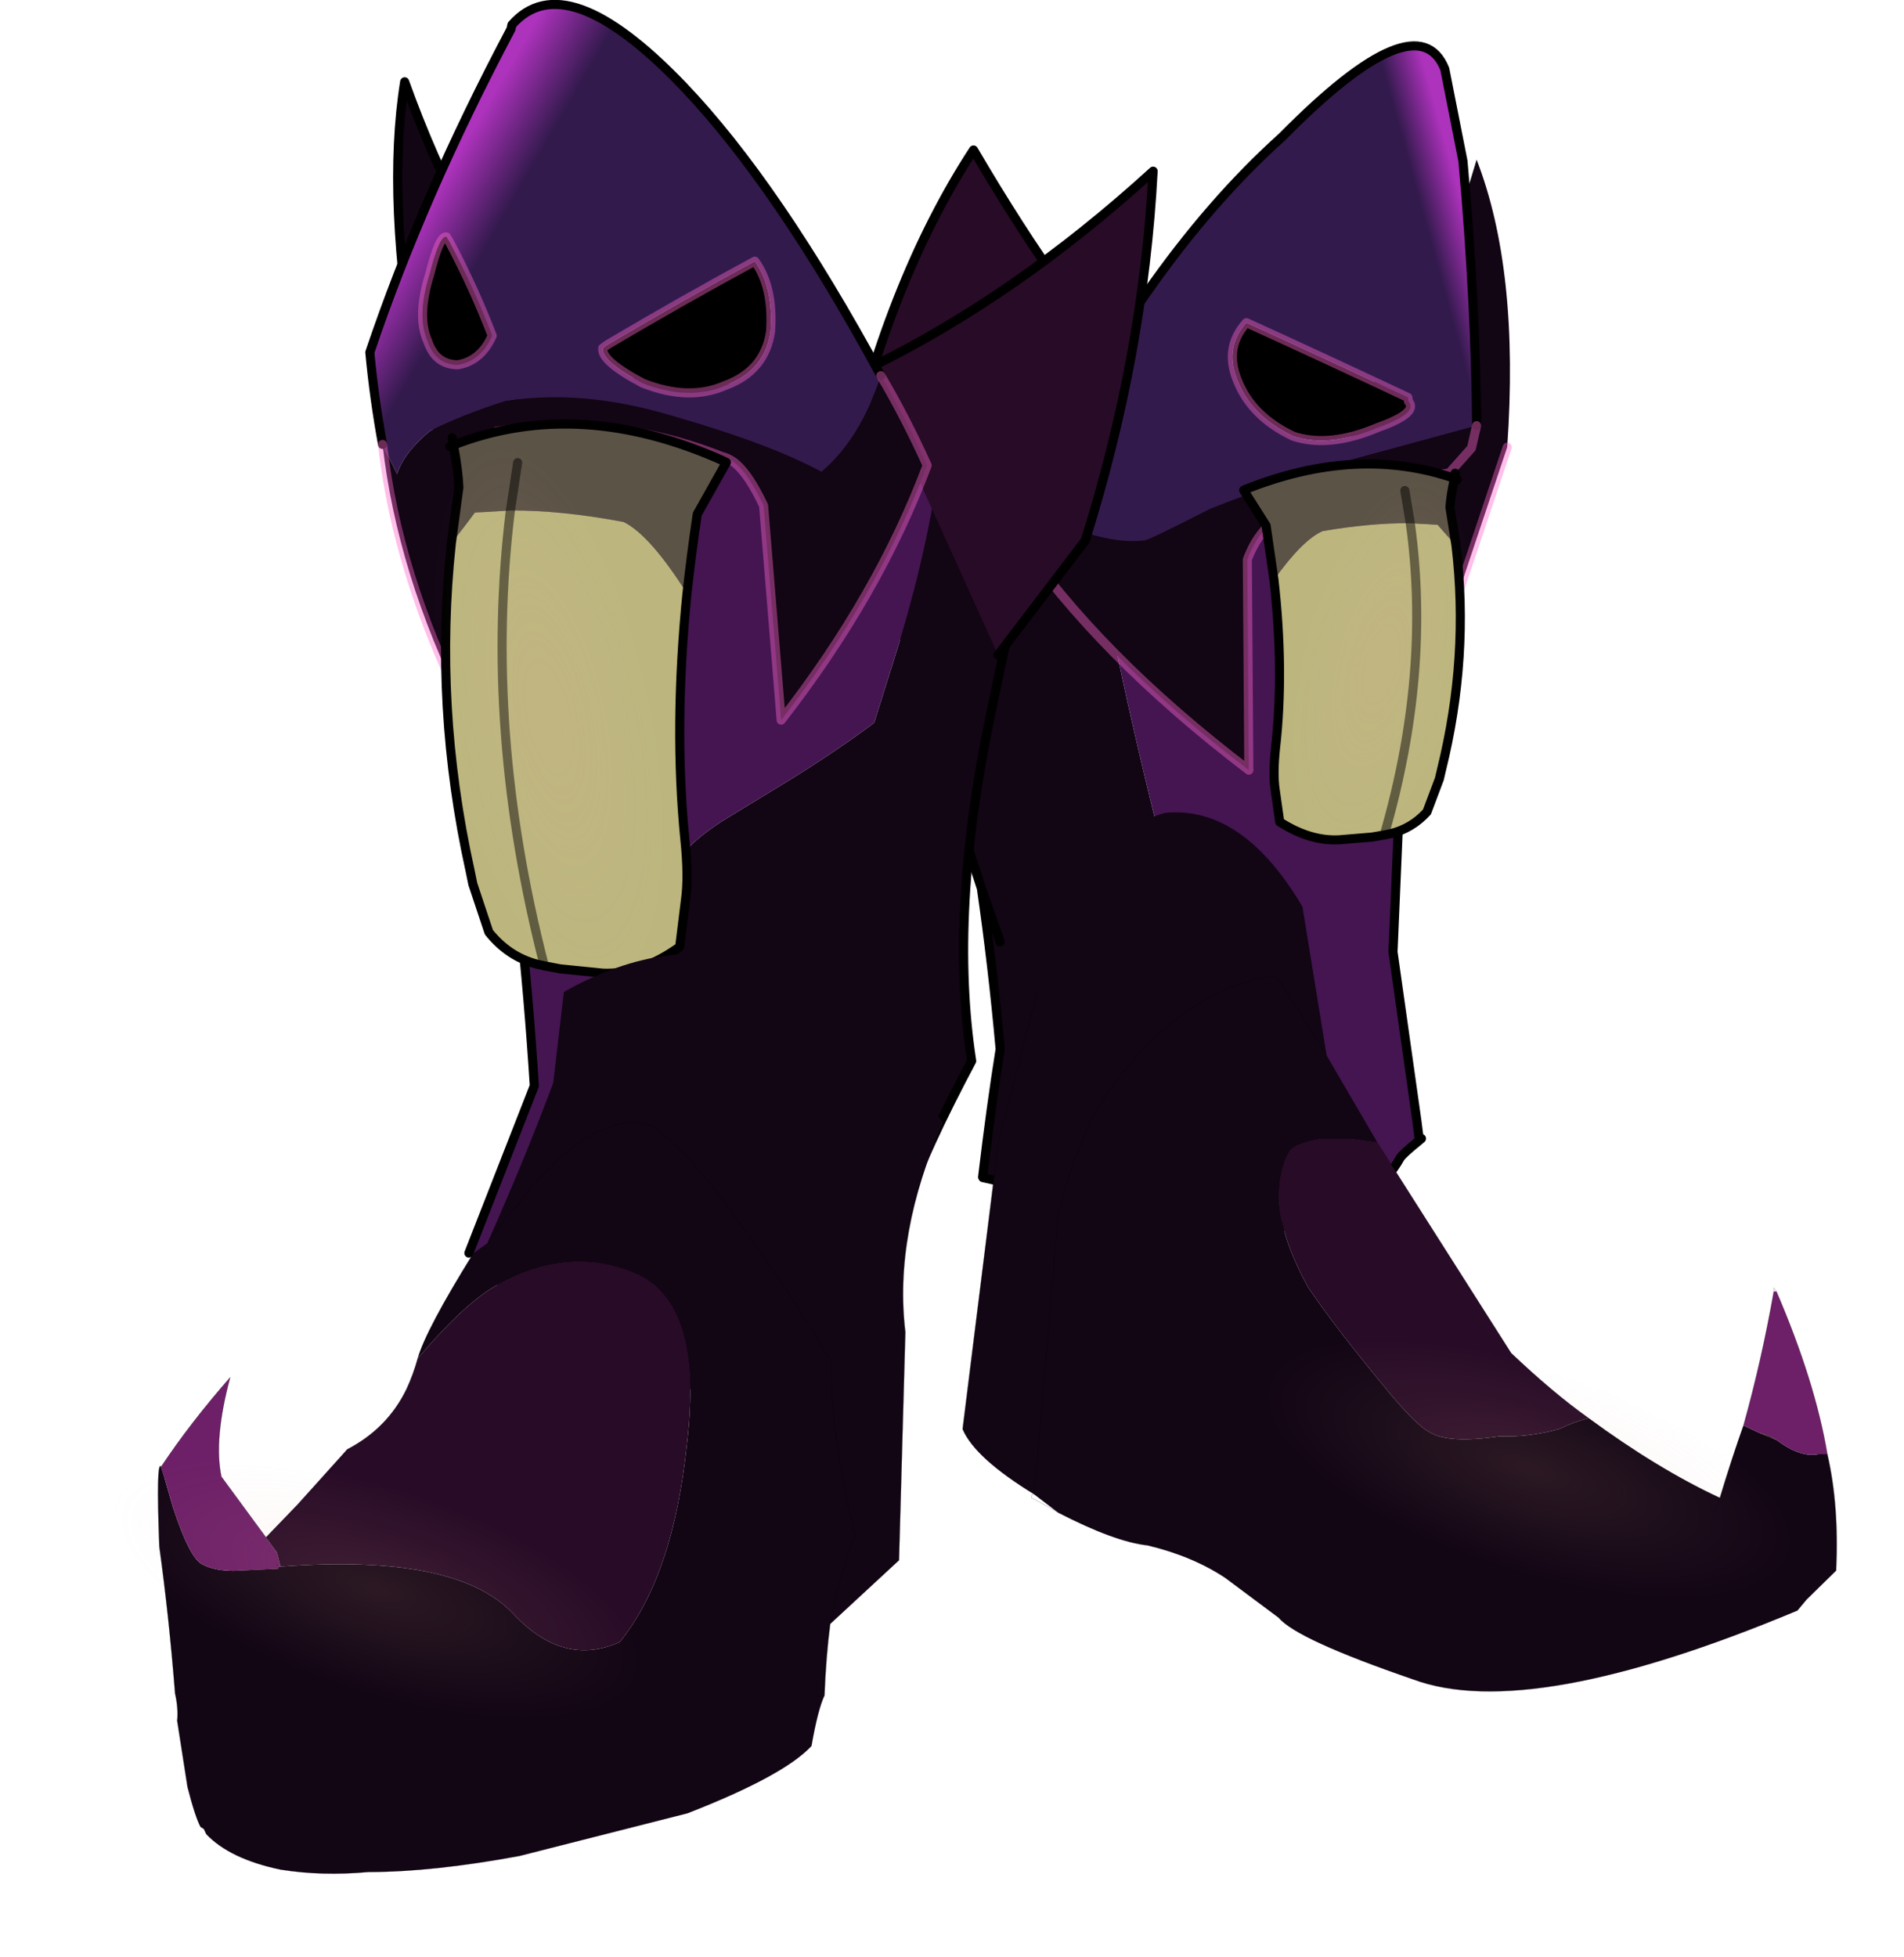 <?xml version="1.0"?>
<svg xmlns="http://www.w3.org/2000/svg" xmlns:xlink="http://www.w3.org/1999/xlink" width="314.3px" height="322.95px"><g transform="matrix(1, 0, 0, 1, -123.3, -241.15)"><use xlink:href="#object-0" width="111.25" height="196.75" transform="matrix(1, 0, 0, 1, 261.6, 247.95)"/><use xlink:href="#object-1" width="48.65" height="48.65" transform="matrix(0.987, -0.193, 0.379, 1.509, 318.05, 318.9)"/><use xlink:href="#object-5" width="242.9" height="279.15" transform="matrix(1, 0, 0, 1, 183.6, 241.15)"/><use xlink:href="#object-6" width="48.65" height="48.65" transform="matrix(-1.278, -0.282, -0.491, 2.204, 256.95, 312.85)"/><use xlink:href="#object-10" width="129.55" height="151.8" transform="matrix(1, 0, 0, 1, 149.4, 398.55)"/><use xlink:href="#object-11" width="48.65" height="48.65" transform="matrix(0.884, -0.966, -1.663, -1.527, 204.25, 564.1)"/><use xlink:href="#object-15" width="48.65" height="48.65" transform="matrix(0.884, -0.966, -1.663, -1.527, 394.6, 544.2)"/></g><defs><g transform="matrix(1, 0, 0, 1, -261.6, -247.95)" id="object-0"><path fill-rule="evenodd" fill="#120514" stroke="none" d="M372.1 314.95L363.65 340.2L345.35 311.4L345.15 310.95Q359.65 293.05 367.05 267.5Q374.15 285.75 372.1 314.95"/><path fill="none" stroke="#ff66cc" stroke-opacity="0.42" stroke-width="1.5" stroke-linecap="round" stroke-linejoin="round" d="M345.15 310.95L345.35 311.4L363.65 340.2L372.1 314.95M363.65 340.2L363.05 342.15"/><path fill-rule="evenodd" fill="#120514" stroke="none" d="M324.4 442.7Q308.65 440.75 285.55 435.5L285.5 435.4Q286.95 423.3 288.4 414.3Q287.15 400.5 285.3 387.75Q276.3 360.55 268.9 333.4L266.55 328.15L280 317.3L281.7 314.4L301.5 315.05Q305.8 343.7 314.5 378.45Q319.55 398.8 321.45 410.25Q324.2 426.4 324.4 442.7M288.4 396.6L285.3 387.75L288.4 396.6"/><path fill-rule="evenodd" fill="#441551" stroke="none" d="M301.5 315.05L356.8 316.8L356.2 329L353.25 398.25L357.2 426.2L357.6 429.35Q354.75 431.65 354.4 432.3Q350.65 439 339.85 443.95L324.4 442.7Q324.2 426.4 321.45 410.25Q319.55 398.8 314.5 378.45Q305.8 343.7 301.5 315.05"/><path fill-rule="evenodd" fill="#14100e" stroke="none" d="M357.6 429.35L357.2 426.2L357.95 429.05L357.6 429.35M356.2 329L356.8 316.8L357.4 316.8L356.2 329"/><path fill="none" stroke="#000000" stroke-width="1.5" stroke-linecap="round" stroke-linejoin="round" d="M324.4 442.7Q308.65 440.75 285.55 435.5L285.5 435.4Q286.95 423.3 288.4 414.3Q287.15 400.5 285.3 387.75Q276.3 360.55 268.9 333.4L266.55 328.15L280 317.3L281.7 314.4L301.5 315.05L356.8 316.8L356.7 315.9M324.4 442.7L339.85 443.95Q350.65 439 354.4 432.3Q354.75 431.65 357.6 429.35L357.2 426.2L353.25 398.25L356.2 329L356.8 316.8L357.4 316.8M357.6 429.35L357.95 429.05M285.3 387.75L288.4 396.6"/><path fill-rule="evenodd" fill="#280b26" stroke="none" d="M276.6 345L262.35 321Q269.7 287.8 284 265.9Q299.15 291.75 312.5 305.75L276.6 345"/><path fill="none" stroke="#000000" stroke-width="1.5" stroke-linecap="round" stroke-linejoin="round" d="M312.5 305.75Q299.15 291.75 284 265.9Q269.7 287.8 262.35 321L276.6 345"/><path fill-rule="evenodd" fill="url(#gradient-Lb7a40687b85807c621fbe1f53a41bee3)" stroke="none" d="M367.05 311.4L343.9 317.7Q334.4 320.65 323 325.15Q313.1 330.2 312.35 330.3Q307.5 331.05 299.25 328Q295.45 326.45 292.35 324.8Q311.25 285 335 263.7Q357.25 241.15 361.8 252.55L364.8 267.75Q366.9 291.55 367.05 311.4M355.7 306.75Q342 300.3 329.05 294.4Q325.35 298.5 327.55 303.9Q329.9 309.9 336.8 313.15Q342.75 315.1 350.75 311.7Q357.5 309.3 355.8 307.4L355.7 306.75"/><path fill-rule="evenodd" fill="#120514" stroke="none" d="M292.35 324.8Q295.45 326.45 299.25 328Q307.5 331.05 312.35 330.3Q313.1 330.2 323 325.15Q334.4 320.65 343.9 317.7L367.05 311.4L366.2 315.1L362.55 319.2Q350.75 321 338.7 325.6L335.2 326.15Q331.2 328.2 329.2 333.5L329.45 368.25Q304.5 349.25 290.9 329.25Q292 327 292.35 324.8"/><path fill-rule="evenodd" fill="#000000" stroke="none" d="M355.7 306.75L355.8 307.4Q357.5 309.3 350.75 311.7Q342.75 315.1 336.8 313.15Q329.9 309.9 327.55 303.9Q325.35 298.5 329.05 294.4Q342 300.3 355.7 306.75"/><path fill="none" stroke="#000000" stroke-width="1.5" stroke-linecap="round" stroke-linejoin="round" d="M367.05 311.4Q366.9 291.55 364.8 267.75L361.8 252.55Q357.25 241.15 335 263.7Q311.25 285 292.35 324.8"/><path fill="none" stroke="#ff66cc" stroke-opacity="0.42" stroke-width="1.5" stroke-linecap="round" stroke-linejoin="round" d="M292.35 324.8Q292 327 290.9 329.25Q304.5 349.25 329.45 368.25L329.2 333.5Q331.2 328.2 335.2 326.15L338.7 325.6Q350.75 321 362.55 319.2L366.2 315.1L367.05 311.4M355.7 306.75Q342 300.3 329.05 294.4Q325.35 298.5 327.55 303.9Q329.9 309.9 336.8 313.15Q342.75 315.1 350.75 311.7Q357.5 309.3 355.8 307.4L355.7 306.75"/><path fill-rule="evenodd" fill="#5b5346" stroke="none" d="M363.65 331.2L360.6 327.75L356.1 327.5Q349.6 327.45 341.65 328.8Q338.3 330.25 333.6 336.85L332.3 327.9L328.6 322.05L328.8 321.95Q347.3 314.55 363.4 320.1Q362.75 323.05 362.65 324.9L363.65 331.2M355.2 322.1L356.1 327.5L355.2 322.1"/><path fill-rule="evenodd" fill="#bcb67e" stroke="none" d="M356.1 327.5L360.6 327.75L363.65 331.2Q365.85 349.6 361.25 368.2L360.9 369.7L358.85 375.15Q356.35 377.9 352.8 378.75L351.8 378.95L349.75 379.3L344.35 379.75Q339.55 380 334.55 376.8L333.8 371.5Q333.4 368.9 333.85 364.65Q335.3 351.9 333.6 336.85Q338.3 330.25 341.65 328.8Q349.6 327.45 356.1 327.5Q359.55 352.2 351.8 378.95Q359.55 352.2 356.1 327.5"/><path fill="none" stroke="#000000" stroke-width="1.5" stroke-linecap="round" stroke-linejoin="round" d="M363.5 319.25L363.4 320.1L363.85 320.3M363.65 331.2L362.65 324.9Q362.75 323.05 363.4 320.1Q347.3 314.55 328.8 321.95M328.6 322.05L332.3 327.9L333.6 336.85Q335.3 351.9 333.85 364.65Q333.4 368.9 333.8 371.5L334.55 376.8Q339.55 380 344.35 379.75L349.75 379.3L351.8 378.95L352.8 378.75Q356.35 377.9 358.85 375.15L360.9 369.7L361.25 368.2Q365.85 349.6 363.65 331.2"/><path fill="none" stroke="#000000" stroke-opacity="0.498" stroke-width="1.5" stroke-linecap="round" stroke-linejoin="round" d="M356.1 327.5L355.2 322.1M356.1 327.5Q359.55 352.2 351.8 378.95"/></g><linearGradient gradientTransform="matrix(-0.004, 0.001, -0.011, -0.04, 363.1, 281.8)" gradientUnits="userSpaceOnUse" spreadMethod="pad" id="gradient-Lb7a40687b85807c621fbe1f53a41bee3" x1="-819.2" x2="819.2"><stop offset="0" stop-color="#ad32bc" stop-opacity="1"/><stop offset="0.988" stop-color="#331a4d" stop-opacity="1"/></linearGradient><g transform="matrix(1, 0, 0, 1, 0, 0)" id="object-1"><use xlink:href="#object-2" width="53.8" height="41.3" transform="matrix(0.281, 0.281, -0.812, 0.812, 33.55, 0)"/></g><g transform="matrix(1, 0, 0, 1, 0, 0)" id="object-2"><use xlink:href="#object-3" width="56" height="56" transform="matrix(0.961, 0, 0, 0.737, 0, 0)" style="mix-blend-mode: lighten"/></g><g transform="matrix(1, 0, 0, 1, 42.35, 39.1)" id="object-3"><use xlink:href="#object-4" width="56" height="56" transform="matrix(1, 0, 0, 1, -42.35, -39.1)"/></g><g transform="matrix(1, 0, 0, 1, 42.35, 39.1)" id="object-4"><path fill-rule="evenodd" fill="url(#gradient-R65df763c8e3fe34beeaf7cac9bf6d2f4)" stroke="none" d="M13.65 -11.1Q13.65 0.5 5.45 8.7Q-2.75 16.9 -14.35 16.9Q-25.95 16.9 -34.15 8.7Q-42.35 0.5 -42.35 -11.1Q-42.35 -22.7 -34.15 -30.9Q-25.95 -39.1 -14.35 -39.1Q-2.75 -39.1 5.45 -30.9Q13.65 -22.7 13.65 -11.1"/></g><radialGradient gradientTransform="matrix(0.035, 0, 0, 0.035, -14.35, -11.1)" gradientUnits="userSpaceOnUse" spreadMethod="pad" id="gradient-R65df763c8e3fe34beeaf7cac9bf6d2f4" cx="0" cy="0" r="819.2"><stop offset="0" stop-color="#ebaf93" stop-opacity="0.118"/><stop offset="1" stop-color="#eab0a7" stop-opacity="0"/></radialGradient><g transform="matrix(1, 0, 0, 1, -183.6, -241.15)" id="object-5"><path fill-rule="evenodd" fill="#120514" stroke="none" d="M294 487.75Q284.2 481.75 282.2 477L288.1 429.7L294.55 404.65L295.55 402.75Q302.4 378.85 315.65 375.3Q328.45 374.1 338.3 390.8L342.3 415.4Q338.3 408.8 333.9 402.15Q316.65 404.65 303.9 424.95Q302.9 426.75 302.4 428.55Q299.45 435.1 298 441.65L294 487.75L298 441.65Q299.45 435.1 302.4 428.55Q302.9 426.75 303.9 424.95Q316.65 404.65 333.9 402.15Q338.3 408.8 342.3 415.4L350.65 429.7L346.2 429.1L341.3 429.1Q337.85 429.7 336.35 430.9Q334.4 433.9 334.4 439.3Q334.9 445.85 339.3 453.7Q343.75 460.25 351.65 469.8Q357 476.4 359.45 477.6Q362.45 479.4 370.85 478.2L372.3 478.2Q376.2 478.2 380.65 477Q383.1 475.8 385.55 475.2Q396.9 483.55 407.2 488.35Q409.2 481.75 411.1 476.4L413.65 477.6L416.55 478.8Q420.5 481.75 423.45 481.15L424.95 481.15Q426.9 489.6 426.4 500.35L421.5 505.15L420 506.95Q375.75 525.45 356.55 518.3Q337.35 511.7 334.4 508.15L325.55 501.55Q320.1 497.95 312.75 496.2Q307.3 495.6 298 490.8L294 487.75M405.3 493.8L407.2 488.35L405.3 493.8"/><path fill-rule="evenodd" fill="#6d1f67" stroke="none" d="M424.95 481.15L423.45 481.15Q420.5 481.75 416.55 478.8L415.55 478.2L413.65 477.6L411.1 476.4Q414.1 465.65 416.1 454.3L416.55 454.3Q422.95 469.2 424.95 481.15"/><path fill-rule="evenodd" fill="#24100f" stroke="none" d="M416.55 478.8L413.65 477.6L415.55 478.2L416.55 478.8"/><path fill-rule="evenodd" fill="#280b26" stroke="none" d="M385.55 475.2Q383.1 475.8 380.65 477Q376.2 478.2 372.3 478.2L370.85 478.2Q362.45 479.4 359.45 477.6Q357 476.4 351.65 469.8Q343.75 460.25 339.3 453.7Q334.9 445.85 334.4 439.3Q334.4 433.9 336.35 430.9Q337.85 429.7 341.3 429.1L346.2 429.1L350.65 429.7L372.75 464.45Q379.65 471 385.55 475.2"/><path fill="none" stroke="#000000" stroke-opacity="0.451" stroke-width="0.05" stroke-linecap="round" stroke-linejoin="round" d="M294.55 404.65L288.1 429.7L282.2 477Q284.2 481.75 294 487.75L298 441.65Q299.45 435.1 302.4 428.55Q302.9 426.75 303.9 424.95Q316.65 404.65 333.9 402.15Q338.3 408.8 342.3 415.4L350.65 429.7L372.75 464.45Q379.65 471 385.55 475.2Q396.9 483.55 407.2 488.35Q409.2 481.75 411.1 476.4Q414.1 465.65 416.1 454.3L416.1 453.7L416.55 454.3Q422.95 469.2 424.95 481.15Q426.9 489.6 426.4 500.35L421.5 505.15L420 506.95Q375.75 525.45 356.55 518.3Q337.35 511.7 334.4 508.15L325.55 501.55Q320.1 497.95 312.75 496.2Q307.3 495.6 298 490.8L294 487.75Q293.55 487.75 293.55 488.35Q296 489.6 298 490.8M407.2 488.35L405.3 493.8M416.55 454.3L416.1 454.3"/><path fill-rule="evenodd" fill="#120514" stroke="none" d="M254.65 469.15Q233.3 407.25 233.3 389.8Q233.3 385.65 235.65 382.55Q237.65 379.85 242.45 376.7L253.2 370.15Q261.15 365.25 267.6 360.45L270.55 351.05Q274.05 340.05 276.2 329.9Q278.75 317.7 279.6 307.4L297.95 308.5Q293.65 326.35 286.8 359.15Q279.95 391.95 283.7 416.25Q268.65 444.45 267.65 459.95L267.6 460.55Q262.1 466.65 254.65 469.15"/><path fill-rule="evenodd" fill="#441551" stroke="none" d="M279.6 307.4Q278.75 317.7 276.2 329.9Q274.05 340.05 270.55 351.05L267.6 360.45Q261.15 365.25 253.2 370.15L242.45 376.7Q237.65 379.85 235.65 382.55Q233.3 385.65 233.3 389.8Q233.3 407.25 254.65 469.15Q246.95 471.7 237.1 470.45Q212.4 463.35 200.7 447.95L211.5 420.35Q207.9 363.2 193.6 302.2L279.6 307.4"/><path fill="none" stroke="#000000" stroke-width="1.5" stroke-linecap="round" stroke-linejoin="round" d="M267.6 460.55L267.65 459.95Q268.65 444.45 283.7 416.25Q279.95 391.95 286.8 359.15Q293.65 326.35 297.95 308.5L279.6 307.4L193.6 302.2Q207.9 363.2 211.5 420.35L200.7 447.95"/><path fill-rule="evenodd" fill="#280b26" stroke="none" d="M266.65 301.95Q290.95 290.1 313.65 269.4Q312.05 299.8 302.45 330.35L288.05 349.25L266.65 301.95"/><path fill="none" stroke="#000000" stroke-width="1.5" stroke-linecap="round" stroke-linejoin="round" d="M266.65 301.95Q290.95 290.1 313.65 269.4Q312.05 299.8 302.45 330.35L288.05 349.25"/><path fill-rule="evenodd" fill="#120514" stroke="none" d="M201.85 328.1L192.2 303.3Q187 273.9 190.1 254.65Q199.15 279.85 212.45 296.45L212.25 296.9L201.85 328.1"/><path fill="none" stroke="#000000" stroke-width="1.5" stroke-linecap="round" stroke-linejoin="round" d="M201.85 328.1L192.2 303.3Q187 273.9 190.1 254.65Q199.15 279.85 212.45 296.45L212.25 296.9M201.85 328.1L202.6 329.95"/><path fill-rule="evenodd" fill="url(#gradient-L1e3cb02ec42bee7b46d4615ba3a3bbb0)" stroke="none" d="M186.45 314.5Q185.05 306.85 184.35 299.3Q193.05 273.5 207.65 245.95L207.8 245.25Q216.65 235.15 236 255.3Q251.6 271.6 268.7 303.15Q265.3 313.6 258.9 319Q250.3 314.35 234.2 309.75Q219.35 305.3 206.7 307.35Q199.5 309.65 194.25 312.3Q189.9 315.95 188.85 319.4L186.45 314.5M223.55 298.05L222.8 298.6Q222.5 300.75 229.45 304.4Q237.05 307.4 243.05 304.75Q249.55 302.35 250.5 295.85Q251 288.5 247.9 284.25Q235.8 290.8 223.55 298.05M194.25 286.35Q192.05 293.35 193.9 297.45Q195.2 301.35 198.9 301.35Q202.7 300.7 204.55 296.55Q201.45 288.5 197.5 281.1L197 280.25Q195.85 280 194.25 286.35"/><path fill-rule="evenodd" fill="#120514" stroke="none" d="M186.45 314.5L188.85 319.4Q189.9 315.95 194.25 312.3Q199.5 309.65 206.7 307.35Q219.35 305.3 234.2 309.75Q250.3 314.35 258.9 319Q265.3 313.6 268.7 303.15Q272.65 309.8 276.35 317.95Q268.3 339.4 252.25 360L249.35 324.6Q247.05 319.7 244.85 317.75Q243.75 316.8 242.5 316.5Q224.4 309.35 205.3 312.3Q203.25 314.1 203.15 318.55Q199.55 338.65 199.85 357.9Q188.85 335.75 186.45 314.5"/><path fill-rule="evenodd" fill="#000000" stroke="none" d="M223.55 298.05Q235.8 290.8 247.9 284.25Q251 288.5 250.5 295.85Q249.55 302.35 243.05 304.75Q237.05 307.4 229.45 304.4Q222.5 300.75 222.8 298.6L223.55 298.05M194.25 286.35Q195.85 280 197 280.25L197.5 281.1Q201.45 288.5 204.55 296.55Q202.7 300.7 198.9 301.35Q195.2 301.35 193.9 297.45Q192.05 293.35 194.25 286.35"/><path fill="none" stroke="#000000" stroke-width="1.5" stroke-linecap="round" stroke-linejoin="round" d="M268.7 303.15Q251.6 271.6 236 255.3Q216.65 235.15 207.8 245.25L207.65 245.95Q193.05 273.5 184.35 299.3Q185.05 306.85 186.45 314.5"/><path fill="none" stroke="#ff66cc" stroke-opacity="0.42" stroke-width="1.5" stroke-linecap="round" stroke-linejoin="round" d="M268.7 303.15Q272.65 309.8 276.35 317.95Q268.3 339.4 252.25 360L249.35 324.6Q247.05 319.7 244.85 317.75Q243.75 316.8 242.5 316.5Q224.4 309.35 205.3 312.3Q203.25 314.1 203.15 318.55Q199.55 338.65 199.85 357.9Q188.85 335.75 186.45 314.5M223.55 298.05Q235.8 290.8 247.9 284.25Q251 288.5 250.5 295.85Q249.55 302.35 243.05 304.75Q237.05 307.4 229.45 304.4Q222.5 300.75 222.8 298.6L223.55 298.05M194.25 286.35Q195.85 280 197 280.25L197.5 281.1Q201.45 288.5 204.55 296.55Q202.7 300.7 198.9 301.35Q195.2 301.35 193.9 297.45Q192.05 293.35 194.25 286.35"/><path fill-rule="evenodd" fill="#5b5346" stroke="none" d="M197.8 330.85L201.7 325.75L207.55 325.4Q215.95 325.35 226.25 327.3Q230.6 329.45 236.7 339.1Q237.4 332.7 238.4 326L243.2 317.45L242.9 317.3Q218.95 306.5 198.15 314.6Q198.95 318.9 199.05 321.6L197.8 330.85M208.75 317.5L207.55 325.4L208.75 317.5"/><path fill-rule="evenodd" fill="#bcb67e" stroke="none" d="M207.55 325.4L201.7 325.75L197.8 330.85Q194.9 357.7 200.9 384.85L201.35 387.05L204 395Q207.2 399 211.85 400.25L213.15 400.55L215.8 401.05L222.75 401.75Q229.05 402.05 235.5 397.4L236.45 389.7Q237 385.9 236.35 379.65Q234.5 361.05 236.7 339.1Q230.6 329.45 226.25 327.3Q215.95 325.35 207.55 325.4Q203.1 361.5 213.15 400.55Q203.1 361.5 207.55 325.4"/><path fill="none" stroke="#000000" stroke-width="1.5" stroke-linecap="round" stroke-linejoin="round" d="M197.95 313.4L198.15 314.6L197.55 314.85M197.8 330.85L199.05 321.6Q198.95 318.9 198.15 314.6Q218.95 306.5 242.9 317.3M243.2 317.45L238.4 326Q237.4 332.7 236.7 339.1Q234.5 361.05 236.35 379.65Q237 385.9 236.45 389.7L235.5 397.4Q229.05 402.05 222.75 401.75L215.8 401.05L213.15 400.55L211.85 400.25Q207.2 399 204 395L201.35 387.05L200.9 384.85Q194.9 357.7 197.8 330.85"/><path fill="none" stroke="#000000" stroke-opacity="0.498" stroke-width="1.5" stroke-linecap="round" stroke-linejoin="round" d="M207.55 325.4L208.75 317.5M207.55 325.4Q203.1 361.5 213.15 400.55"/></g><linearGradient gradientTransform="matrix(0.006, 0.004, -0.025, 0.043, 199.15, 278)" gradientUnits="userSpaceOnUse" spreadMethod="pad" id="gradient-L1e3cb02ec42bee7b46d4615ba3a3bbb0" x1="-819.2" x2="819.2"><stop offset="0" stop-color="#ad32bc" stop-opacity="1"/><stop offset="0.988" stop-color="#331a4d" stop-opacity="1"/></linearGradient><g transform="matrix(1, 0, 0, 1, 0, 0)" id="object-6"><use xlink:href="#object-7" width="53.8" height="41.3" transform="matrix(0.281, 0.281, -0.812, 0.812, 33.55, 0)"/></g><g transform="matrix(1, 0, 0, 1, 0, 0)" id="object-7"><use xlink:href="#object-8" width="56" height="56" transform="matrix(0.961, 0, 0, 0.737, 0, 0)" style="mix-blend-mode: lighten"/></g><g transform="matrix(1, 0, 0, 1, 42.35, 39.1)" id="object-8"><use xlink:href="#object-9" width="56" height="56" transform="matrix(1, 0, 0, 1, -42.35, -39.1)"/></g><g transform="matrix(1, 0, 0, 1, 42.35, 39.1)" id="object-9"><path fill-rule="evenodd" fill="url(#gradient-R65df763c8e3fe34beeaf7cac9bf6d2f4)" stroke="none" d="M13.65 -11.1Q13.65 0.5 5.45 8.7Q-2.75 16.9 -14.35 16.9Q-25.95 16.9 -34.15 8.7Q-42.35 0.5 -42.35 -11.1Q-42.35 -22.7 -34.15 -30.9Q-25.95 -39.1 -14.35 -39.1Q-2.75 -39.1 5.45 -30.9Q13.65 -22.7 13.65 -11.1"/></g><radialGradient gradientTransform="matrix(0.035, 0, 0, 0.035, -14.35, -11.1)" gradientUnits="userSpaceOnUse" spreadMethod="pad" id="gradient-R65df763c8e3fe34beeaf7cac9bf6d2f4" cx="0" cy="0" r="819.2"><stop offset="0" stop-color="#ebaf93" stop-opacity="0.118"/><stop offset="1" stop-color="#eab0a7" stop-opacity="0"/></radialGradient><g transform="matrix(1, 0, 0, 1, -149.4, -398.55)" id="object-10"><path fill-rule="evenodd" fill="#120514" stroke="none" d="M192.25 465.35Q193.6 460.6 201.4 448.05L203.75 446.35Q210.1 432.1 214.65 419.85L216.4 404.85Q251.25 385.25 278.95 426.45Q270.8 444.9 272.75 461L271.7 498.65L260.35 509.15Q259.65 514.55 259.4 520.95Q258.3 523.3 257.25 529.3Q252.7 534.2 236.8 540.4L209.05 547.45Q194.75 550.1 184.1 550.1Q176.45 550.8 169.6 549.7Q161.25 547.95 157.35 543.85L156.95 543L156.4 542.65Q155.5 540.95 154.25 536.05L152.55 525.15Q152.75 523.05 152.2 520.65Q151.2 507.95 149.6 496.4Q149.05 482 149.9 483.2L149.85 483.2L150.45 485.05L151.85 489.9Q154.65 498.45 156.75 499.35Q158.6 500.35 161.85 500.4L169.1 500.05L169.3 500L169.3 499.75L169.6 499.7Q198.55 497.5 207.95 507.4Q216.25 516.35 225.6 512.15Q234.45 501.25 236.7 479.4Q239.4 456.7 228.65 451.55Q217.7 446.6 205.7 453.05Q200.35 455.8 192.25 465.35M203.75 446.35Q206.3 442.55 209.2 439.55L209.4 439Q221.8 423.9 231.1 427Q237.9 432.25 244.4 441.7Q250.55 449.85 258.3 462.1Q259.1 463.95 260.65 466.1Q260.15 474.45 263.25 489.6L264.45 494.45Q262.3 499.3 260.35 509.15Q262.3 499.3 264.45 494.45L263.25 489.6Q260.15 474.45 260.65 466.1Q259.1 463.95 258.3 462.1Q250.55 449.85 244.4 441.7Q237.9 432.25 231.1 427Q221.8 423.9 209.4 439L209.2 439.55Q206.3 442.55 203.75 446.35"/><path fill-rule="evenodd" fill="#6d1f67" stroke="none" d="M149.9 483.2Q154.65 476.05 161.3 468.45Q158.55 478.7 159.85 484.85L167.2 494.85L167.3 495.05L169 497.35L169.6 499.7L169.3 499.75L169.3 500L169.1 500.05L161.85 500.4Q158.6 500.35 156.75 499.35Q154.65 498.45 151.85 489.9L150.45 485.05L149.85 483.2L149.9 483.2L150.45 485.05L149.9 483.2M168.9 499.3L169.3 499.75L168.9 499.3"/><path fill-rule="evenodd" fill="#280b26" stroke="none" d="M167.2 494.85L172.45 489.4L180.6 480.35Q187.25 476.9 190.4 470.4Q191.5 468.05 192.25 465.35Q200.35 455.8 205.7 453.05Q217.7 446.6 228.65 451.55Q239.4 456.7 236.7 479.4Q234.45 501.25 225.6 512.15Q216.25 516.35 207.95 507.4Q198.55 497.5 169.6 499.7L169 497.35L167.3 495.05L172.55 489.75Q180.05 481.85 180.6 480.35Q180.05 481.85 172.55 489.75L167.3 495.05L167.2 494.85"/><path fill="none" stroke="#000000" stroke-opacity="0.451" stroke-width="0.05" stroke-linecap="round" stroke-linejoin="round" d="M192.25 465.35Q193.6 460.6 201.4 448.05L203.75 446.35Q210.1 432.1 214.65 419.85L216.4 404.85M278.95 426.45Q270.8 444.9 272.75 461L271.7 498.65L260.35 509.15Q259.65 514.55 259.4 520.95Q258.3 523.3 257.25 529.3Q252.7 534.2 236.8 540.4L209.05 547.45Q194.75 550.1 184.1 550.1Q176.45 550.8 169.6 549.7Q161.25 547.95 157.35 543.85L156.95 543L156.4 542.65Q155.5 540.95 154.25 536.05L152.55 525.15Q152.75 523.05 152.2 520.65Q151.2 507.95 149.6 496.4Q149.05 482 149.9 483.2Q154.65 476.05 161.3 468.45Q158.55 478.7 159.85 484.85L167.2 494.85L167.3 495.05L172.55 489.75Q180.05 481.85 180.6 480.35Q187.25 476.9 190.4 470.4Q191.5 468.05 192.25 465.35M169.3 499.75L169.3 500L169.1 500.05L161.85 500.4M149.85 483.2L149.9 483.2L150.45 485.05M260.35 509.15Q262.3 499.3 264.45 494.45L263.25 489.6Q260.15 474.45 260.65 466.1Q259.1 463.95 258.3 462.1Q250.55 449.85 244.4 441.7Q237.9 432.25 231.1 427Q221.8 423.9 209.4 439L209.2 439.55Q206.3 442.55 203.75 446.35M169.3 499.75L168.9 499.3"/></g><g transform="matrix(1, 0, 0, 1, 0, 0)" id="object-11"><use xlink:href="#object-12" width="53.8" height="41.3" transform="matrix(0.281, 0.281, -0.812, 0.812, 33.55, 0)"/></g><g transform="matrix(1, 0, 0, 1, 0, 0)" id="object-12"><use xlink:href="#object-13" width="56" height="56" transform="matrix(0.961, 0, 0, 0.737, 0, 0)" style="mix-blend-mode: lighten"/></g><g transform="matrix(1, 0, 0, 1, 42.35, 39.1)" id="object-13"><use xlink:href="#object-14" width="56" height="56" transform="matrix(1, 0, 0, 1, -42.35, -39.1)"/></g><g transform="matrix(1, 0, 0, 1, 42.35, 39.1)" id="object-14"><path fill-rule="evenodd" fill="url(#gradient-R65df763c8e3fe34beeaf7cac9bf6d2f4)" stroke="none" d="M13.65 -11.1Q13.65 0.5 5.45 8.7Q-2.75 16.9 -14.35 16.9Q-25.95 16.9 -34.15 8.7Q-42.35 0.5 -42.35 -11.1Q-42.35 -22.7 -34.15 -30.9Q-25.95 -39.1 -14.35 -39.1Q-2.75 -39.1 5.45 -30.9Q13.65 -22.7 13.65 -11.1"/></g><radialGradient gradientTransform="matrix(0.035, 0, 0, 0.035, -14.35, -11.1)" gradientUnits="userSpaceOnUse" spreadMethod="pad" id="gradient-R65df763c8e3fe34beeaf7cac9bf6d2f4" cx="0" cy="0" r="819.2"><stop offset="0" stop-color="#ebaf93" stop-opacity="0.118"/><stop offset="1" stop-color="#eab0a7" stop-opacity="0"/></radialGradient><g transform="matrix(1, 0, 0, 1, 0, 0)" id="object-15"><use xlink:href="#object-16" width="53.8" height="41.3" transform="matrix(0.281, 0.281, -0.812, 0.812, 33.55, 0)"/></g><g transform="matrix(1, 0, 0, 1, 0, 0)" id="object-16"><use xlink:href="#object-17" width="56" height="56" transform="matrix(0.961, 0, 0, 0.737, 0, 0)" style="mix-blend-mode: lighten"/></g><g transform="matrix(1, 0, 0, 1, 42.35, 39.1)" id="object-17"><use xlink:href="#object-18" width="56" height="56" transform="matrix(1, 0, 0, 1, -42.35, -39.1)"/></g><g transform="matrix(1, 0, 0, 1, 42.35, 39.1)" id="object-18"><path fill-rule="evenodd" fill="url(#gradient-R65df763c8e3fe34beeaf7cac9bf6d2f4)" stroke="none" d="M13.65 -11.1Q13.65 0.5 5.45 8.7Q-2.75 16.9 -14.35 16.9Q-25.95 16.9 -34.15 8.7Q-42.35 0.5 -42.35 -11.1Q-42.35 -22.7 -34.15 -30.9Q-25.95 -39.1 -14.35 -39.1Q-2.75 -39.1 5.45 -30.9Q13.65 -22.7 13.65 -11.1"/></g><radialGradient gradientTransform="matrix(0.035, 0, 0, 0.035, -14.35, -11.1)" gradientUnits="userSpaceOnUse" spreadMethod="pad" id="gradient-R65df763c8e3fe34beeaf7cac9bf6d2f4" cx="0" cy="0" r="819.2"><stop offset="0" stop-color="#ebaf93" stop-opacity="0.118"/><stop offset="1" stop-color="#eab0a7" stop-opacity="0"/></radialGradient></defs></svg>
